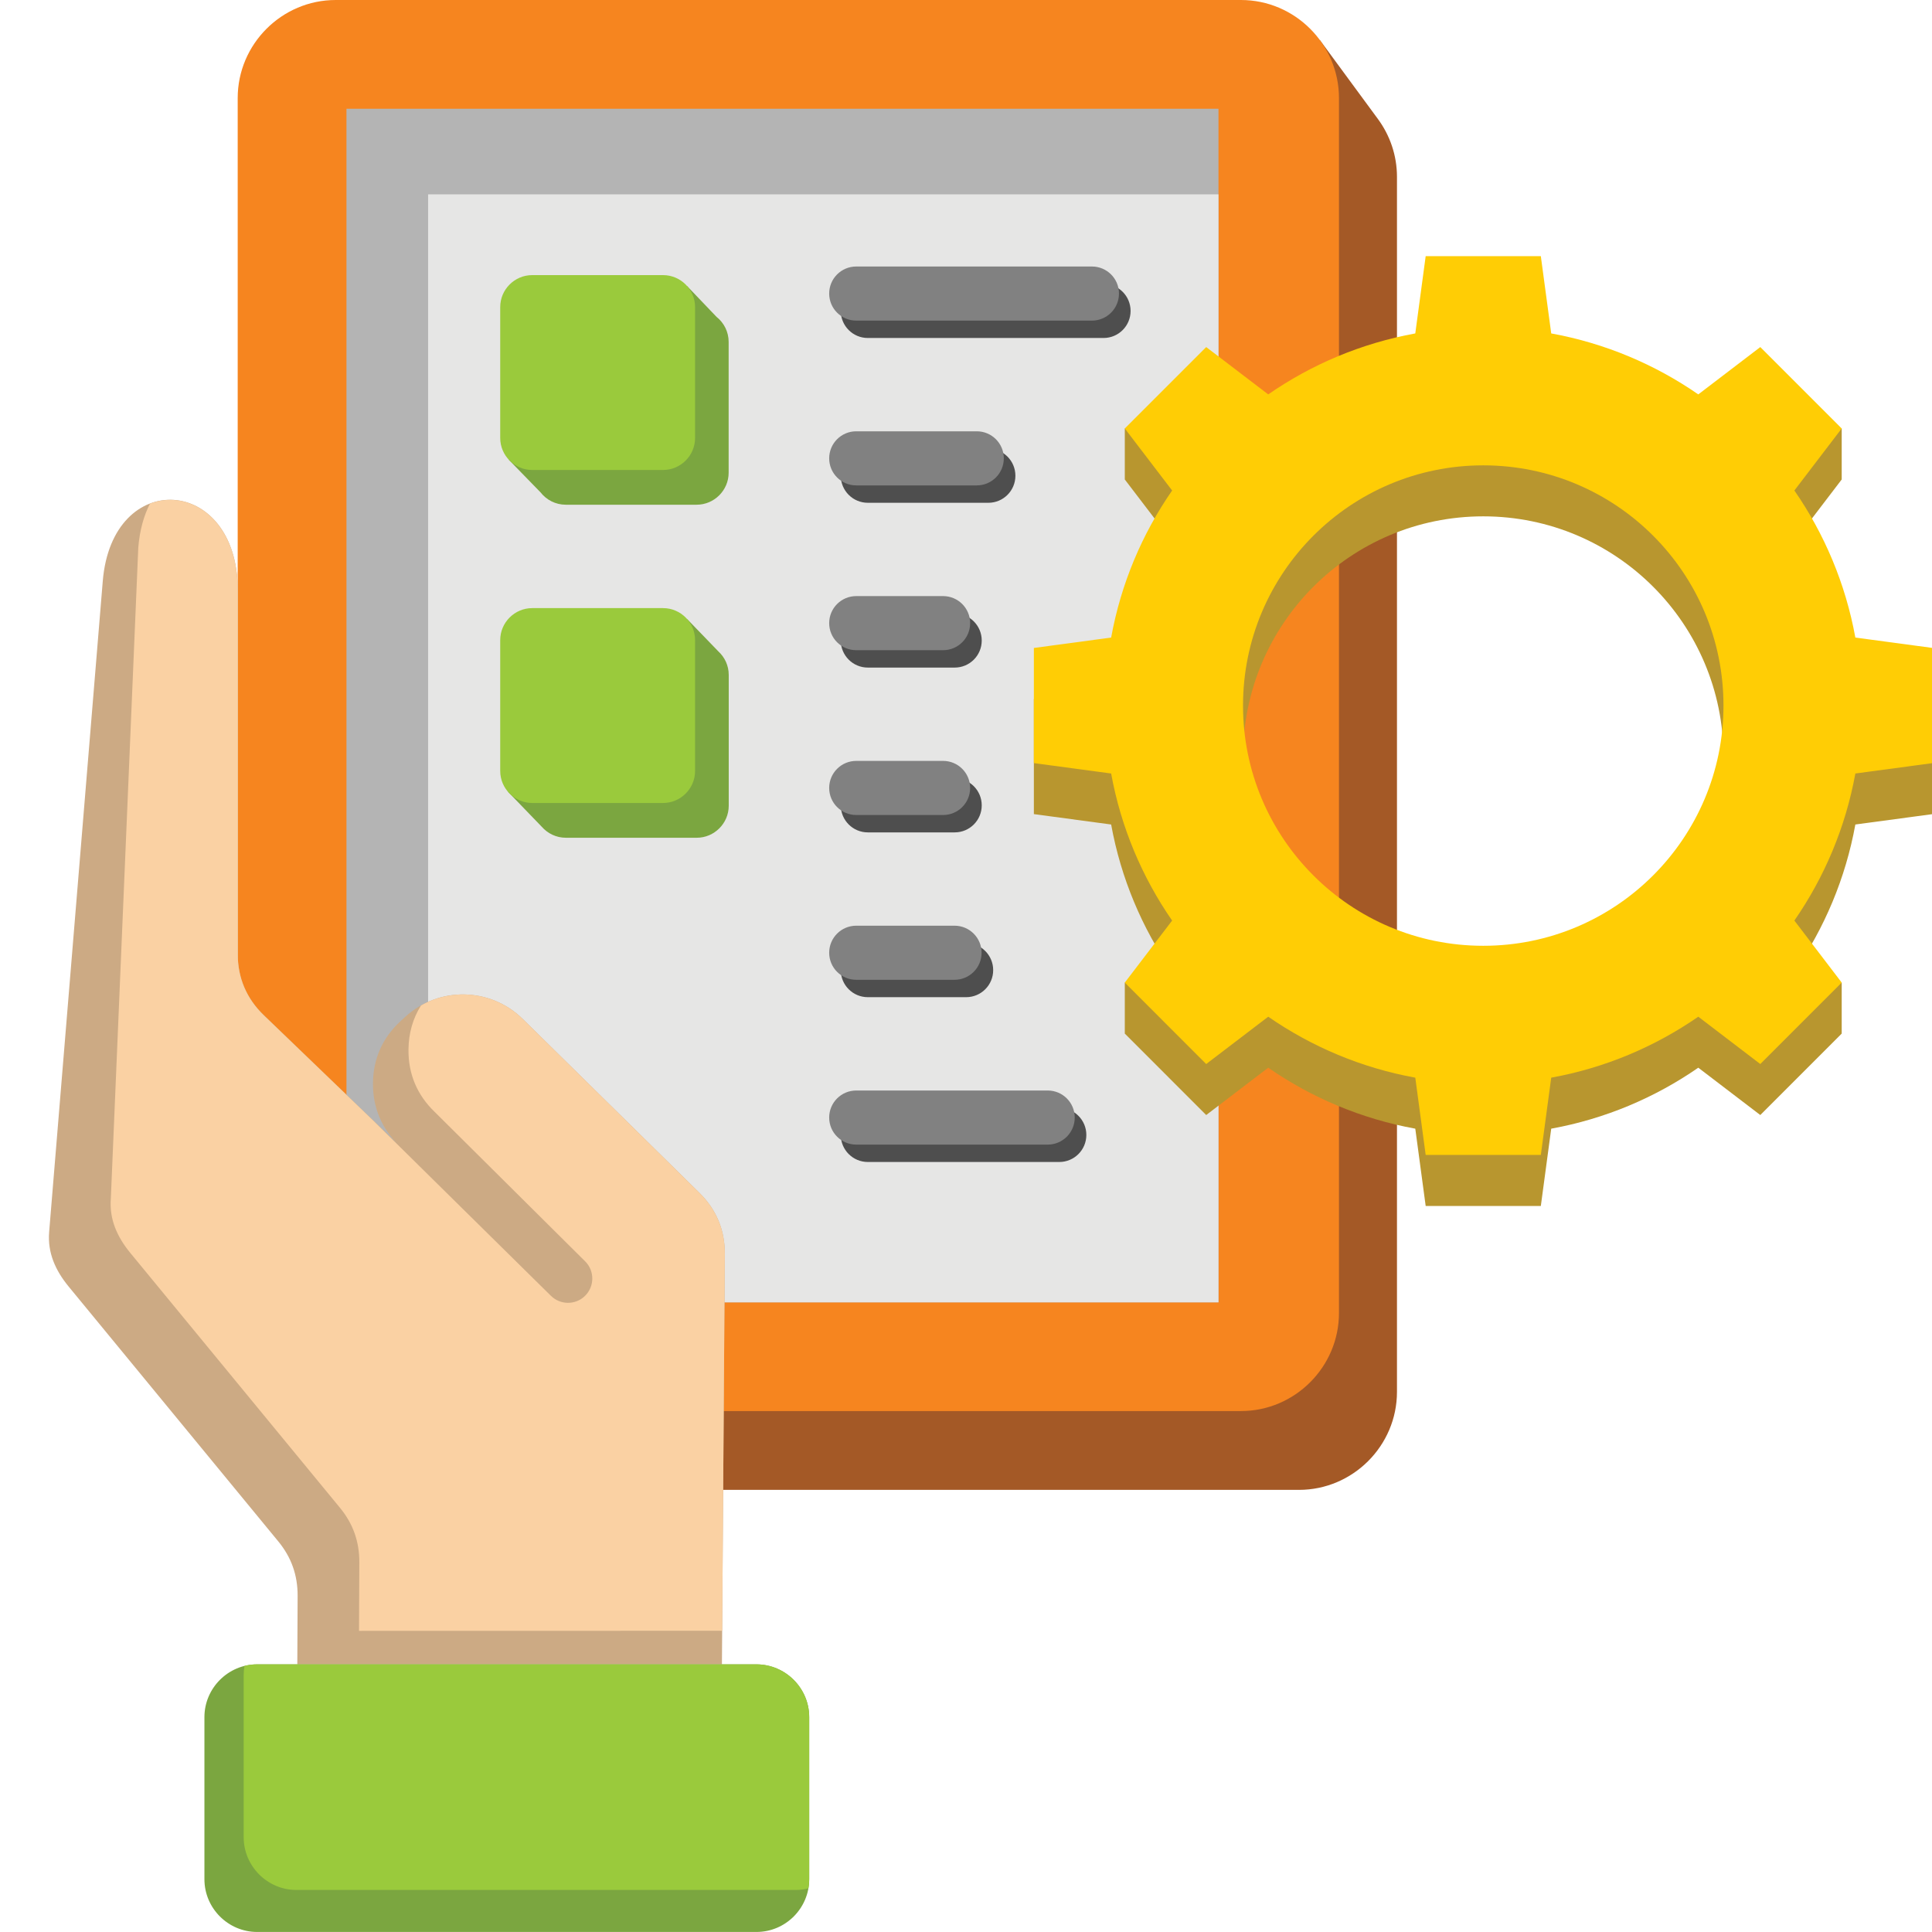 <svg width="158" height="158" viewBox="0 0 158 158" fill="none" xmlns="http://www.w3.org/2000/svg">
<g clip-path="url(#clip0_2032_136)">
<path fill-rule="evenodd" clip-rule="evenodd" d="M32.196 6.446H103.77L103.078 5.372L107.947 3.286L112.674 9.714C113.66 11.047 114.245 12.691 114.245 14.463V113.826C114.245 118.235 110.636 121.843 106.228 121.843H32.196C27.787 121.843 24.179 118.235 24.179 113.826V14.466C24.179 10.055 27.787 6.446 32.196 6.446Z" fill="#A45926"/>
<path fill-rule="evenodd" clip-rule="evenodd" d="M27.455 0H101.485C105.896 0 109.502 3.609 109.502 8.017V107.38C109.502 111.788 105.893 115.397 101.485 115.397H27.455C23.047 115.397 19.439 111.788 19.439 107.38V8.02C19.439 3.609 23.047 0 27.455 0Z" fill="#F6851F"/>
<path fill-rule="evenodd" clip-rule="evenodd" d="M28.334 8.895H99.649V106.508H28.334V8.895Z" fill="#B4B4B4"/>
<path fill-rule="evenodd" clip-rule="evenodd" d="M35.011 15.895H99.648V106.505H35.011V15.895Z" fill="#E6E6E5"/>
<path fill-rule="evenodd" clip-rule="evenodd" d="M43.657 55.193V64.625L43.448 64.363L41.536 64.748L41.798 65.014L44.304 67.611C44.785 68.161 45.492 68.512 46.276 68.512H56.979C58.417 68.512 59.596 67.333 59.596 65.895V55.193C59.596 54.431 59.267 53.745 58.742 53.265L56.205 50.639L54.849 52.276L55.336 52.579H46.276C44.832 52.576 43.657 53.755 43.657 55.193ZM41.593 37.582L44.206 40.265C44.687 40.881 45.432 41.276 46.27 41.276H56.973C58.41 41.276 59.589 40.097 59.589 38.659V27.96C59.589 27.135 59.204 26.395 58.6 25.915L56.189 23.393L54.533 24.759L55.494 25.343H46.27C44.832 25.343 43.653 26.522 43.653 27.96V37.74L42.497 37.06L41.593 37.582Z" fill="#7BA640"/>
<path fill-rule="evenodd" clip-rule="evenodd" d="M40.908 52.349V63.051C40.908 64.489 42.086 65.668 43.524 65.668H54.227C55.665 65.668 56.844 64.489 56.844 63.051V52.349C56.844 50.911 55.665 49.732 54.227 49.732H43.524C42.083 49.732 40.908 50.911 40.908 52.349ZM40.908 25.116V35.819C40.908 37.256 42.086 38.435 43.524 38.435H54.227C55.665 38.435 56.844 37.256 56.844 35.819V25.116C56.844 23.678 55.665 22.499 54.227 22.499H43.524C42.083 22.499 40.908 23.675 40.908 25.116Z" fill="#9ACA3C"/>
<path fill-rule="evenodd" clip-rule="evenodd" d="M70.972 27.641C69.749 27.641 68.76 26.651 68.76 25.429C68.76 24.206 69.749 23.217 70.972 23.217H90.248C91.471 23.217 92.46 24.206 92.46 25.429C92.46 26.651 91.471 27.641 90.248 27.641H70.972ZM70.972 95.028C69.749 95.028 68.76 94.038 68.76 92.816C68.76 91.593 69.749 90.604 70.972 90.604H86.63C87.853 90.604 88.842 91.593 88.842 92.816C88.842 94.038 87.853 95.028 86.63 95.028H70.972ZM70.972 81.55C69.749 81.55 68.76 80.561 68.76 79.338C68.76 78.115 69.749 77.126 70.972 77.126H79.011C80.234 77.126 81.223 78.115 81.223 79.338C81.223 80.561 80.234 81.55 79.011 81.55H70.972ZM70.972 68.073C69.749 68.073 68.76 67.084 68.76 65.861C68.76 64.638 69.749 63.649 70.972 63.649H78.075C79.298 63.649 80.287 64.638 80.287 65.861C80.287 67.084 79.298 68.073 78.075 68.073H70.972ZM70.972 54.595C69.749 54.595 68.76 53.606 68.76 52.383C68.76 51.16 69.749 50.171 70.972 50.171H78.075C79.298 50.171 80.287 51.16 80.287 52.383C80.287 53.606 79.298 54.595 78.075 54.595H70.972ZM70.972 41.118C69.749 41.118 68.76 40.129 68.76 38.906C68.76 37.683 69.749 36.694 70.972 36.694H80.828C82.051 36.694 83.04 37.683 83.04 38.906C83.04 40.129 82.051 41.118 80.828 41.118H70.972Z" fill="#4E4E4E"/>
<path fill-rule="evenodd" clip-rule="evenodd" d="M70.023 26.219C68.801 26.219 67.811 25.23 67.811 24.007C67.811 22.784 68.801 21.795 70.023 21.795H89.299C90.522 21.795 91.511 22.784 91.511 24.007C91.511 25.23 90.522 26.219 89.299 26.219H70.023ZM70.023 93.606C68.801 93.606 67.811 92.617 67.811 91.394C67.811 90.171 68.801 89.182 70.023 89.182H85.681C86.904 89.182 87.893 90.171 87.893 91.394C87.893 92.617 86.904 93.606 85.681 93.606H70.023ZM70.023 80.128C68.801 80.128 67.811 79.139 67.811 77.916C67.811 76.693 68.801 75.704 70.023 75.704H78.063C79.285 75.704 80.275 76.693 80.275 77.916C80.275 79.139 79.285 80.128 78.063 80.128H70.023ZM70.023 66.651C68.801 66.651 67.811 65.662 67.811 64.439C67.811 63.216 68.801 62.227 70.023 62.227H77.127C78.35 62.227 79.339 63.216 79.339 64.439C79.339 65.662 78.35 66.651 77.127 66.651H70.023ZM70.023 53.173C68.801 53.173 67.811 52.184 67.811 50.961C67.811 49.738 68.801 48.749 70.023 48.749H77.127C78.35 48.749 79.339 49.738 79.339 50.961C79.339 52.184 78.35 53.173 77.127 53.173H70.023ZM70.023 39.696C68.801 39.696 67.811 38.707 67.811 37.484C67.811 36.261 68.801 35.272 70.023 35.272H79.88C81.103 35.272 82.092 36.261 82.092 37.484C82.092 38.707 81.103 39.696 79.88 39.696H70.023Z" fill="#818181"/>
<path fill-rule="evenodd" clip-rule="evenodd" d="M126.86 31.439C131.265 32.238 135.344 33.973 138.887 36.425L143.958 32.554L150.616 35.041V39.212L146.745 44.284C149.198 47.827 150.932 51.906 151.732 56.311L158.052 57.161V66.578L151.732 67.428C150.932 71.833 149.198 75.913 146.745 79.455L150.616 80.356V84.527C148.398 86.745 146.177 88.967 143.958 91.188L138.887 87.317C135.344 89.769 131.265 91.504 126.86 92.303L126.01 98.624C122.872 98.624 119.731 98.624 116.593 98.624L115.743 92.303C111.338 91.504 107.258 89.769 103.716 87.317L98.644 91.188C96.426 88.967 94.204 86.748 91.986 84.527V80.356L95.857 79.455C93.405 75.913 91.67 71.833 90.87 67.428L84.55 66.578C84.55 63.44 84.55 60.299 84.55 57.161L90.87 56.311C91.67 51.906 93.405 47.827 95.857 44.284L91.986 39.212V35.041L98.644 32.554L103.716 36.425C107.258 33.973 111.338 32.238 115.743 31.439L116.593 25.119H126.01L126.86 31.439ZM121.301 42.227C110.453 42.227 101.655 51.021 101.655 61.873C101.655 72.724 110.45 81.519 121.301 81.519C132.149 81.519 140.947 72.724 140.947 61.873C140.947 51.021 132.153 42.227 121.301 42.227Z" fill="#B8962F"/>
<path fill-rule="evenodd" clip-rule="evenodd" d="M126.86 27.268C131.265 28.067 135.344 29.802 138.887 32.254L143.958 28.383C146.177 30.605 148.398 32.823 150.616 35.041L146.745 40.113C149.198 43.655 150.932 47.735 151.732 52.14L158.052 52.99V62.407L151.732 63.257C150.932 67.662 149.198 71.742 146.745 75.284L150.616 80.356C148.398 82.574 146.177 84.795 143.958 87.017L138.887 83.146C135.344 85.598 131.265 87.333 126.86 88.132L126.01 94.452C122.872 94.452 119.731 94.452 116.593 94.452L115.743 88.132C111.338 87.333 107.258 85.598 103.716 83.146L98.644 87.017C96.426 84.795 94.204 82.577 91.986 80.356L95.857 75.284C93.405 71.742 91.67 67.662 90.87 63.257L84.55 62.407C84.55 59.269 84.55 56.128 84.55 52.99L90.87 52.14C91.67 47.735 93.405 43.655 95.857 40.113L91.986 35.041C94.204 32.823 96.426 30.601 98.644 28.383L103.716 32.254C107.258 29.802 111.338 28.067 115.743 27.268L116.593 20.948H126.01L126.86 27.268ZM121.301 38.056C110.453 38.056 101.655 46.85 101.655 57.702C101.655 68.553 110.45 77.347 121.301 77.347C132.149 77.347 140.947 68.553 140.947 57.702C140.947 46.85 132.153 38.056 121.301 38.056Z" fill="#FFCD05"/>
<path fill-rule="evenodd" clip-rule="evenodd" d="M59.04 136.114L59.277 102.567C59.292 100.608 58.591 98.918 57.194 97.546L42.747 83.329C40.096 80.722 35.871 80.65 33.134 83.165L32.758 83.509C31.289 84.859 30.527 86.568 30.502 88.565C30.48 90.562 31.203 92.288 32.641 93.672L21.581 83.026C20.162 81.661 19.442 79.967 19.442 77.998V48.241C19.442 38.887 9.172 38.204 8.404 47.526L4.018 100.769C3.882 102.447 4.536 103.901 5.604 105.203L22.75 126.046C23.828 127.354 24.346 128.814 24.34 130.511L24.314 136.117L59.04 136.114Z" fill="#CCAA84"/>
<path fill-rule="evenodd" clip-rule="evenodd" d="M59.059 133.365L59.277 102.57C59.292 100.611 58.591 98.921 57.194 97.549L42.747 83.332C40.487 81.108 37.084 80.729 34.433 82.226C33.766 83.282 33.421 84.489 33.406 85.823C33.383 87.82 34.107 89.545 35.545 90.929L47.872 103.171C48.64 103.955 48.624 105.212 47.84 105.98C47.057 106.748 45.799 106.732 45.031 105.949L30.546 91.662L21.581 83.035C20.162 81.67 19.442 79.977 19.442 78.008V48.25C19.442 42.423 15.457 39.961 12.265 41.188C11.769 42.154 11.425 43.349 11.308 44.784L9.064 98.023C8.928 99.701 9.582 101.155 10.65 102.457L27.797 123.3C28.874 124.608 29.392 126.068 29.386 127.765L29.361 133.371L59.059 133.365Z" fill="#FAD1A3"/>
<path fill-rule="evenodd" clip-rule="evenodd" d="M66.178 153.683V140.427C66.178 138.054 64.235 136.111 61.861 136.111H21.034C18.661 136.111 16.718 138.054 16.718 140.427V153.683C16.718 156.057 18.658 157.997 21.031 157.997H61.858C64.238 158 66.178 156.06 66.178 153.683Z" fill="#7BA640"/>
<path fill-rule="evenodd" clip-rule="evenodd" d="M66.178 153.683V140.427C66.178 138.054 64.235 136.111 61.861 136.111H21.034C20.677 136.111 20.326 136.155 19.995 136.24C19.95 136.484 19.928 136.733 19.928 136.989V150.245C19.928 152.619 21.869 154.562 24.242 154.562H65.069C65.426 154.562 65.777 154.518 66.109 154.432C66.156 154.192 66.178 153.939 66.178 153.683Z" fill="#9ACA3C"/>
</g>
<defs>
<clipPath id="clip0_2032_136">
<rect width="158" height="158" fill="white"/>
</clipPath>
</defs>
</svg>
